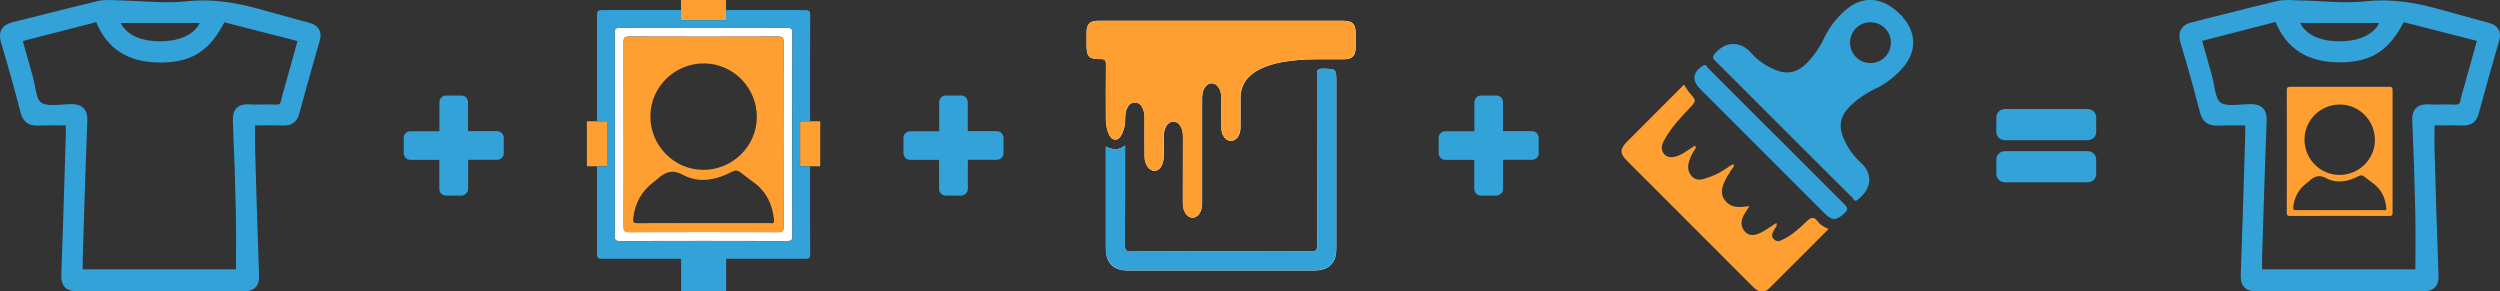<svg id="Layer_1" xmlns="http://www.w3.org/2000/svg" width="300.4" height="35" viewBox="0 0 300.4 35"><rect x="0" y="0" width="300.4" height="35" fill="#333333" stroke="none"/><style>.st0,.st1{fill-rule:evenodd;clip-rule:evenodd;fill:#32a2d9}.st1{fill:#ff9f31}</style><path class="st0" d="M55.57 23.5h-2.11c-.02-.01-.04-.02-.06-.02a.879.879 0 0 1-.41-.25c-.16-.17-.2-.38-.2-.6v-3.31c0-.08-.02-.12-.11-.11H49.38c-.3 0-.55-.09-.72-.34-.07-.1-.1-.22-.15-.33v-2.11c.01-.02.02-.03.02-.05.04-.16.12-.3.25-.41.18-.16.38-.2.62-.2h3.29c.09 0 .12-.03.11-.11v-.06-3.25c0-.29.08-.55.34-.72.09-.07.21-.1.33-.15h2.11c.02.01.03.02.06.02.23.07.42.2.52.42.05.13.08.29.08.43v3.24c0 .19-.01.17.17.17h3.25c.3 0 .55.09.72.34.07.1.1.22.15.33v2.11c-.01.02-.02.05-.02.07-.05.15-.12.29-.25.39-.18.16-.38.2-.6.2H56.4c-.15 0-.15 0-.15.14v3.27c0 .29-.08.55-.34.72-.11.09-.23.12-.34.17zM115.62 23.5h-2.11c-.02-.01-.04-.02-.06-.02a.879.879 0 0 1-.41-.25c-.16-.17-.2-.38-.2-.6v-3.31c0-.08-.02-.12-.11-.11H109.43c-.3 0-.55-.09-.72-.34-.07-.1-.1-.22-.15-.33v-2.11c.01-.02.02-.03.02-.05.04-.16.12-.3.25-.41.18-.16.38-.2.62-.2h3.29c.08 0 .12-.03.11-.11v-.06-3.25c0-.29.08-.55.34-.72.09-.07.21-.1.33-.15h2.11c.02.01.03.02.06.02.23.07.42.2.52.42.05.13.08.29.08.43v3.24c0 .19-.01.17.17.17h3.25c.3 0 .55.09.72.34.07.1.1.22.15.33v2.11c-.01.02-.02.05-.02.07-.05.15-.12.29-.25.39-.18.16-.38.2-.6.2h-3.26c-.15 0-.15 0-.15.14v3.27c0 .29-.08.55-.34.72-.11.09-.24.12-.34.17zM179.93 23.5h-2.11c-.02-.01-.04-.02-.06-.02a.879.879 0 0 1-.41-.25c-.16-.17-.2-.38-.2-.6v-3.31c0-.08-.02-.12-.11-.11H173.74c-.3 0-.55-.09-.72-.34-.07-.1-.1-.22-.15-.33v-2.11c.01-.02.02-.03.02-.05.04-.16.12-.3.25-.41.18-.16.38-.2.62-.2h3.29c.09 0 .12-.03.11-.11v-.06-3.25c0-.29.09-.55.34-.72.09-.07.21-.1.33-.15h2.11c.02.01.03.02.06.02.23.07.42.2.52.42.05.13.08.29.08.43v3.24c0 .19-.01.17.17.17h3.25c.3 0 .55.09.72.34.07.1.1.22.15.33v2.11c-.01.02-.02.05-.02.07-.05.15-.12.29-.25.39-.18.16-.38.2-.6.2h-3.26c-.15 0-.15 0-.15.14v3.27c0 .29-.08.55-.34.72-.11.09-.23.12-.34.17zM214.32 15.52c-2.73-2.73-5.45-5.46-8.19-8.18-.37-.37-.38-.54-.02-.95 1.39-1.59 3.17-1.33 4.3-.04.77.88 1.76 1.56 2.85 2.02 1.46.62 2.65.37 3.78-.73.9-.89 1.6-1.92 2.14-3.06.56-1.17 1.32-2.17 2.25-3.07 1.9-1.83 4.06-2.04 6.14-.45 2.3 1.76 3.51 4.7.65 7.54-.84.83-1.77 1.54-2.84 2.05-1.16.56-2.22 1.24-3.13 2.17-1.13 1.15-1.36 2.34-.71 3.84.49 1.14 1.23 2.13 2.13 2.96 1.24 1.14 1.42 2.91-.45 4.39-.39.31-.49-.12-.65-.27-2.76-2.73-5.5-5.48-8.25-8.22zm12.19-8.68c.93-.95.93-2.5-.01-3.44a2.46 2.46 0 0 0-3.5.01c-.93.95-.93 2.5.01 3.44.96.97 2.54.97 3.5-.01z"/><path class="st1" d="M202.35 10.17c.24.35.42.69.66.97.85.98.85.96-.07 1.94-1.02 1.08-2.04 2.16-2.79 3.45-.35.61-.76 1.28-.19 1.98.41.51 1.21.5 2.13 0 .54-.3 1.05-.67 1.57-1.01.21.22.04.36-.04.5-.12.22-.27.43-.38.67-.38.84-.67 1.74.05 2.51.7.75 1.53.28 2.29.03.72-.25 1.38-.65 2.02-1.08.22-.15.42-.37.77-.36-.01.38-.34.57-.47.85-.13.28-.34.51-.48.78-.41.84-.81 1.73-.2 2.61.62.88 1.56.96 2.55.8.1-.02.19-.01.44-.03-.21.34-.37.58-.53.82-.56.86-.56 1.64.01 2.25.46.5 1.13.53 2.04.03.59-.33 1.14-.72 1.72-1.09.15.4-.15.56-.26.8-.18.37-.43.71-.07 1.12.39.44.8.23 1.18.04 1.07-.53 1.94-1.33 2.78-2.14.54-.52.89-.63 1.36.02.3.42.76.66 1.29.88-2.43 2.43-4.79 4.81-7.17 7.16-.55.54-1.22.48-1.83-.12-1.22-1.2-2.42-2.42-3.63-3.63l-11.55-11.55c-.93-.93-.94-1.45-.01-2.38 2.28-2.29 4.54-4.55 6.81-6.82z"/><path class="st0" d="M213.5 16.43c2.71 2.71 5.41 5.42 8.13 8.12.41.4.48.63.02 1.05-1 .93-1.49.96-2.44.01l-14.9-14.9c-1.05-1.05-.94-2.01.3-2.81.41-.26.49.14.65.3 2.76 2.74 5.5 5.49 8.24 8.23z"/><path d="M146.72 2.5H131.94c-.96 0-1.36.4-1.37 1.35-.01.5 0 1.01 0 1.51 0 1.46.26 1.76 1.69 1.74.51-.01.64.14.64.64-.03 2.16-.01 4.33-.01 6.49 0 .68.09 1.34.39 1.96.14.29.33.55.69.58.39.03.62-.25.78-.55.33-.6.46-1.26.46-1.94 0-.39.02-.77.16-1.14.18-.45.46-.81.99-.82.53-.01.82.35 1 .8.15.36.17.74.17 1.13-.01 1.54-.02 3.08.01 4.62.02.94.56 1.65 1.19 1.66.6 0 1.07-.67 1.1-1.63.03-.82.02-1.63.01-2.45 0-.34.04-.67.16-.99.17-.46.46-.82.98-.83.56-.01.85.38 1.03.86.13.34.15.7.14 1.06 0 2.6 0 5.19-.01 7.79 0 .44.05.86.29 1.25.45.75 1.27.76 1.73.02.25-.4.29-.85.29-1.32V11.96c0-.49.03-.96.29-1.39.44-.75 1.29-.75 1.73 0 .23.38.29.8.29 1.25-.01 1.2-.02 2.4.01 3.61.02.87.54 1.51 1.15 1.5.61 0 1.1-.64 1.14-1.52.01-.17 0-.34 0-.5 0-.99.02-1.97 0-2.96-.04-1.61.7-2.75 2.09-3.51 1.35-.74 2.83-1.01 4.34-1.18 1.99-.22 3.99-.11 5.98-.14 1.03-.01 1.43-.41 1.43-1.45V4.08c0-1.23-.35-1.58-1.59-1.58h-14.59zm-13.84 15.11v12.25c0 1.75.9 2.64 2.67 2.64h22.35c1.78 0 2.67-.89 2.67-2.64V9.89c0-1.62 0-1.59-1.63-1.63-.59-.01-.69.18-.69.72.02 6.82 0 13.65.03 20.48 0 .66-.19.76-.79.76-7.19-.02-14.37-.02-21.56.01-.66 0-.77-.19-.76-.79.03-3.94.02-7.88.02-11.95-.76.61-1.51.53-2.31.12z" fill-rule="evenodd" clip-rule="evenodd" fill="#fff"/><path class="st1" d="M146.72 2.5h14.57c1.23 0 1.59.35 1.59 1.58v1.59c-.01 1.04-.4 1.44-1.43 1.45-1.99.03-3.99-.08-5.98.14-1.51.17-2.99.44-4.34 1.18-1.38.76-2.12 1.9-2.09 3.51.02.99.01 1.97 0 2.96 0 .17.01.34 0 .5-.05.87-.53 1.51-1.14 1.52-.61 0-1.13-.63-1.15-1.5-.03-1.2-.01-2.4-.01-3.61 0-.44-.06-.86-.29-1.25-.45-.75-1.29-.75-1.73 0-.26.43-.29.9-.29 1.39v12.33c0 .47-.04.91-.29 1.32-.46.74-1.28.73-1.73-.02-.23-.38-.29-.8-.29-1.25.01-2.6 0-5.19.01-7.79 0-.36-.02-.72-.14-1.06-.18-.48-.47-.87-1.03-.86-.52.01-.81.37-.98.83-.12.32-.16.65-.16.99.01.82.02 1.63-.01 2.45-.03.96-.5 1.63-1.1 1.63-.62 0-1.17-.72-1.19-1.66-.03-1.54-.01-3.08-.01-4.62 0-.39-.02-.77-.17-1.13-.18-.45-.47-.81-1-.8-.52.01-.81.37-.99.82-.14.36-.16.75-.16 1.14 0 .68-.12 1.34-.46 1.94-.16.3-.38.58-.78.55-.36-.03-.55-.29-.69-.58-.3-.62-.39-1.28-.39-1.96 0-2.16-.02-4.33.01-6.49.01-.5-.13-.65-.64-.64-1.44.02-1.69-.27-1.69-1.74 0-.5-.01-1.01 0-1.51.01-.95.41-1.35 1.37-1.35h14.8z"/><path class="st0" d="M132.88 17.61c.79.41 1.55.49 2.31-.14 0 4.07.01 8.01-.02 11.95-.01.6.1.8.76.79 7.19-.03 14.37-.03 21.56-.01.6 0 .79-.1.79-.76-.03-6.83-.01-13.65-.03-20.48 0-.54.1-.73.69-.72 1.63.04 1.63.01 1.63 1.63v19.97c0 1.75-.89 2.64-2.67 2.64h-22.35c-1.77 0-2.67-.89-2.67-2.64V17.61z"/><g><path d="M94.6 3.34c-6.71.02-13.42.02-20.12 0-.49 0-.62.11-.62.61.02 4.04.01 8.09.01 12.13 0 4.09.01 8.18-.01 12.26 0 .5.11.62.61.62 6.71-.02 13.42-.02 20.12 0 .5 0 .62-.11.62-.61-.02-8.13-.02-16.26 0-24.39.01-.49-.11-.62-.61-.62zm-.45 23.97c0 .48-.14.58-.6.58-6-.01-12-.02-17.99 0-.57 0-.63-.21-.63-.69.02-3.69.01-7.37.01-11.06 0-3.69 0-7.38-.01-11.06 0-.48.05-.69.63-.69 6 .02 12 .02 17.99 0 .45 0 .6.1.6.58-.02 7.46-.02 14.9 0 22.34z" fill="#fff"/><path class="st1" d="M93.55 4.41c-6 .01-11.99.02-17.99 0-.57 0-.63.21-.63.69.02 3.69.01 7.38.01 11.06 0 3.69 0 7.37-.01 11.06 0 .48.06.69.63.69 6-.02 12-.02 17.99 0 .46 0 .6-.11.6-.58-.02-7.44-.02-14.88 0-22.32 0-.5-.15-.6-.6-.6zm-8.93 3.21c3.51.03 6.35 2.95 6.32 6.48-.03 3.5-2.95 6.34-6.48 6.31-3.5-.03-6.35-2.95-6.31-6.48.02-3.5 2.94-6.34 6.47-6.31zm7.85 19.19c-2.64.01-5.29 0-7.93 0-2.62 0-5.24-.01-7.87.01-.45 0-.65-.01-.58-.6.21-1.83 1.02-3.28 2.49-4.38.12-.09.25-.18.36-.29.93-.83 1.76-1.27 3.12-.54 1.93 1.03 3.98.63 5.87-.36.42-.22.71-.2 1.06.08.57.46 1.18.87 1.76 1.32 1.41 1.11 2.08 2.61 2.26 4.37.05.55-.3.39-.54.39zM87.24 2.42V0h-5.41v2.42zM98.56 14.57h-2.42v5.41h2.42zM72.94 14.57h-2.42v5.41h2.42z"/><path class="st0" d="M96.14 19.98v-5.41h1.2c0-4.25-.01-8.5.01-12.75 0-.5-.12-.61-.62-.61-3.17.01-6.33 0-9.49 0v1.21h-5.41V1.21c-3.16 0-6.33.01-9.49 0-.5 0-.61.12-.61.62.01 4.25 0 8.5 0 12.75h1.21v5.41h-1.21v10.5c0 .5.12.61.62.61 3.16-.01 6.33 0 9.49 0V35h5.41v-3.9c3.17 0 6.33-.01 9.49 0 .5 0 .62-.12.61-.62-.02-3.5-.01-7-.01-10.5h-1.2zm-1.54 8.99c-6.71-.02-13.41-.02-20.12 0-.5 0-.62-.12-.61-.62.02-4.09.01-8.17.01-12.26 0-4.04.01-8.08-.01-12.13 0-.5.12-.61.62-.61 6.71.02 13.42.02 20.12 0 .5 0 .61.12.61.62-.02 8.13-.02 16.26 0 24.39 0 .49-.12.61-.62.61z"/></g><g><path class="st0" d="M38.33 3.53c-.23-.39-.63-.66-1.25-.82-1.2-.31-2.4-.64-3.6-.98L30.76.98c-2.4-.64-4.44-.93-6.42-.93-.67 0-1.35.04-2 .11-.67.07-1.39.11-2.19.11-1.04 0-2.1-.06-3.13-.11-.86-.05-1.71-.09-2.56-.11-.2 0-.39-.01-.59-.02-.29-.02-.57-.03-.84-.03-.49 0-.89.04-1.25.12-2.03.48-4.06.99-6.08 1.5-1.38.35-2.76.7-4.15 1.04-.68.17-1.12.45-1.36.86-.32.57-.17 1.26-.03 1.73.78 2.58 1.54 5.28 2.31 8.27.28 1.07.9 1.57 1.97 1.57h.17c.48-.02.97-.03 1.46-.03.37 0 1.6.01 1.84.01v1.02l-.11 3.66c-.13 4.4-.27 8.8-.43 13.19-.02.51.01 1.14.43 1.58.32.33.78.48 1.46.48h.03c3.27-.02 6.55-.02 9.82-.02 3.38 0 6.75.01 10.14.02.43 0 1.05-.05 1.46-.48.41-.43.44-1.04.42-1.46-.19-4.97-.33-9.94-.47-14.92-.02-.77-.02-1.54-.01-2.35v-.72l1.81-.01c.51 0 1.02 0 1.53.02h.11c1.01 0 1.6-.45 1.86-1.43.72-2.69 1.5-5.41 2.25-8.04l.18-.61c.18-.6.16-1.08-.06-1.47zm-5.15 9.04h-.11c-.29-.02-.58-.02-.87-.02-.24 0-1.19.01-1.43.01-.26 0-.53 0-.79-.02-.08 0-.15-.01-.22-.01-.6 0-1.04.15-1.34.47-.33.34-.47.84-.44 1.55.16 3.65.28 7.33.36 10.92.04 1.67.03 3.31.02 5.05 0 .61-.01 1.22-.01 1.84H9.94v-.19c0-.46-.01-.91.01-1.36l.1-3.28c.13-4.31.27-8.62.44-12.93.02-.47 0-1.15-.44-1.6-.42-.43-1.04-.49-1.46-.49h-.13c-.3.01-.62.03-.94.05-.39.03-.79.06-1.17.06-.69 0-1.14-.1-1.42-.31-.43-.32-.6-1.21-.76-2.08-.08-.39-.16-.82-.27-1.19-.29-1-.57-2.01-.88-3.11l-.28-1 8.82-2.27c1.35 3.26 3.88 4.85 7.7 4.85h.35c3.51-.09 5.6-1.45 7.35-4.83l8.79 2.25-1.48 5.31-.14.48c-.12.42-.25.85-.34 1.3-.08.47-.23.55-.61.55zM19.86 4.94c-.21.01-.42.02-.62.02-2.35 0-4-.77-4.74-2.2H24c-.55 1.22-2.13 2.07-4.14 2.18z"/></g><g><path class="st0" d="M300.21 3.53c-.23-.39-.63-.66-1.25-.82-1.2-.31-2.4-.64-3.6-.98l-2.72-.75c-2.4-.64-4.44-.93-6.42-.93-.67 0-1.35.04-2 .11-.67.07-1.39.11-2.19.11-1.04 0-2.1-.06-3.13-.11-.86-.05-1.71-.09-2.56-.11-.2 0-.39-.01-.59-.02-.29-.02-.57-.03-.84-.03-.49 0-.89.04-1.25.12-2.03.47-4.06.99-6.08 1.5-1.38.35-2.76.7-4.15 1.04-.68.16-1.12.45-1.36.86-.32.57-.17 1.26-.03 1.73.78 2.58 1.54 5.28 2.31 8.27.28 1.07.9 1.57 1.97 1.57h.17c.48-.02.97-.03 1.46-.03.37 0 1.6.01 1.84.01v1.02l-.11 3.66c-.13 4.4-.27 8.8-.43 13.19-.02.51.01 1.14.43 1.58.32.33.78.48 1.46.48h.03c3.27-.02 6.55-.02 9.82-.02 3.38 0 6.75.01 10.14.02.43 0 1.05-.05 1.46-.48.41-.43.44-1.04.42-1.46-.19-4.97-.33-9.94-.47-14.92-.02-.77-.02-1.54-.01-2.35v-.72l1.81-.01c.51 0 1.02 0 1.53.02h.11c1.01 0 1.6-.45 1.86-1.43.72-2.69 1.5-5.41 2.25-8.04l.18-.61c.19-.6.16-1.08-.06-1.47zm-5.15 9.04h-.11c-.29-.02-.58-.02-.87-.02-.24 0-1.19.01-1.43.01-.26 0-.53 0-.79-.02-.08 0-.15-.01-.22-.01-.6 0-1.04.15-1.34.47-.33.34-.47.84-.44 1.55.16 3.65.28 7.33.36 10.92.04 1.67.03 3.31.02 5.05 0 .61-.01 1.22-.01 1.84h-18.42v-.19c0-.46-.01-.91.01-1.36l.1-3.28c.13-4.31.27-8.62.44-12.93.02-.47 0-1.15-.44-1.6-.42-.43-1.04-.49-1.46-.49h-.13c-.3.01-.62.03-.94.05-.39.03-.79.06-1.17.06-.69 0-1.14-.1-1.42-.31-.43-.32-.6-1.21-.76-2.08-.08-.42-.16-.84-.27-1.22-.29-1-.57-2.01-.88-3.11l-.28-.99 8.82-2.27c1.35 3.26 3.88 4.85 7.7 4.85h.35c3.51-.09 5.6-1.45 7.35-4.83l8.79 2.25-1.48 5.31-.14.48c-.12.42-.25.85-.34 1.3-.07.49-.22.57-.6.57zm-13.32-7.63c-.21.01-.42.02-.62.02-2.35 0-4-.77-4.74-2.2h9.5c-.55 1.22-2.13 2.07-4.14 2.18z"/><path class="st1" d="M287.1 10.43c-3.97.01-7.93.01-11.9 0-.38 0-.42.14-.42.45.01 2.44.01 4.88.01 7.31s0 4.88-.01 7.31c0 .32.04.46.42.45 3.97-.02 7.93-.01 11.9 0 .3 0 .4-.07.39-.38-.01-4.92-.01-9.84 0-14.76 0-.31-.1-.38-.39-.38zm-5.91 2.13c2.32.02 4.2 1.95 4.18 4.29-.02 2.32-1.95 4.19-4.29 4.17-2.32-.02-4.2-1.95-4.17-4.29.02-2.32 1.95-4.19 4.28-4.17zm5.19 12.69c-1.75.01-3.5 0-5.24 0h-5.2c-.29 0-.43-.01-.38-.39.14-1.21.68-2.17 1.65-2.9.08-.06.16-.12.24-.19.62-.55 1.17-.84 2.07-.36 1.27.68 2.63.41 3.88-.24.28-.14.47-.13.7.06.38.3.78.58 1.16.88.93.74 1.38 1.72 1.49 2.89.02.35-.21.25-.37.25z"/></g><g><path class="st0" d="M250.84 13.1h-9.92c-.58 0-1.04.44-1.04.99v1.77c0 .54.47.99 1.04.99h9.92c.58 0 1.04-.44 1.04-.99v-1.77c0-.55-.46-.99-1.04-.99zM250.84 18.16h-9.92c-.58 0-1.04.44-1.04.99v1.77c0 .54.47.99 1.04.99h9.92c.58 0 1.04-.44 1.04-.99v-1.77c0-.55-.46-.99-1.04-.99z"/></g></svg>